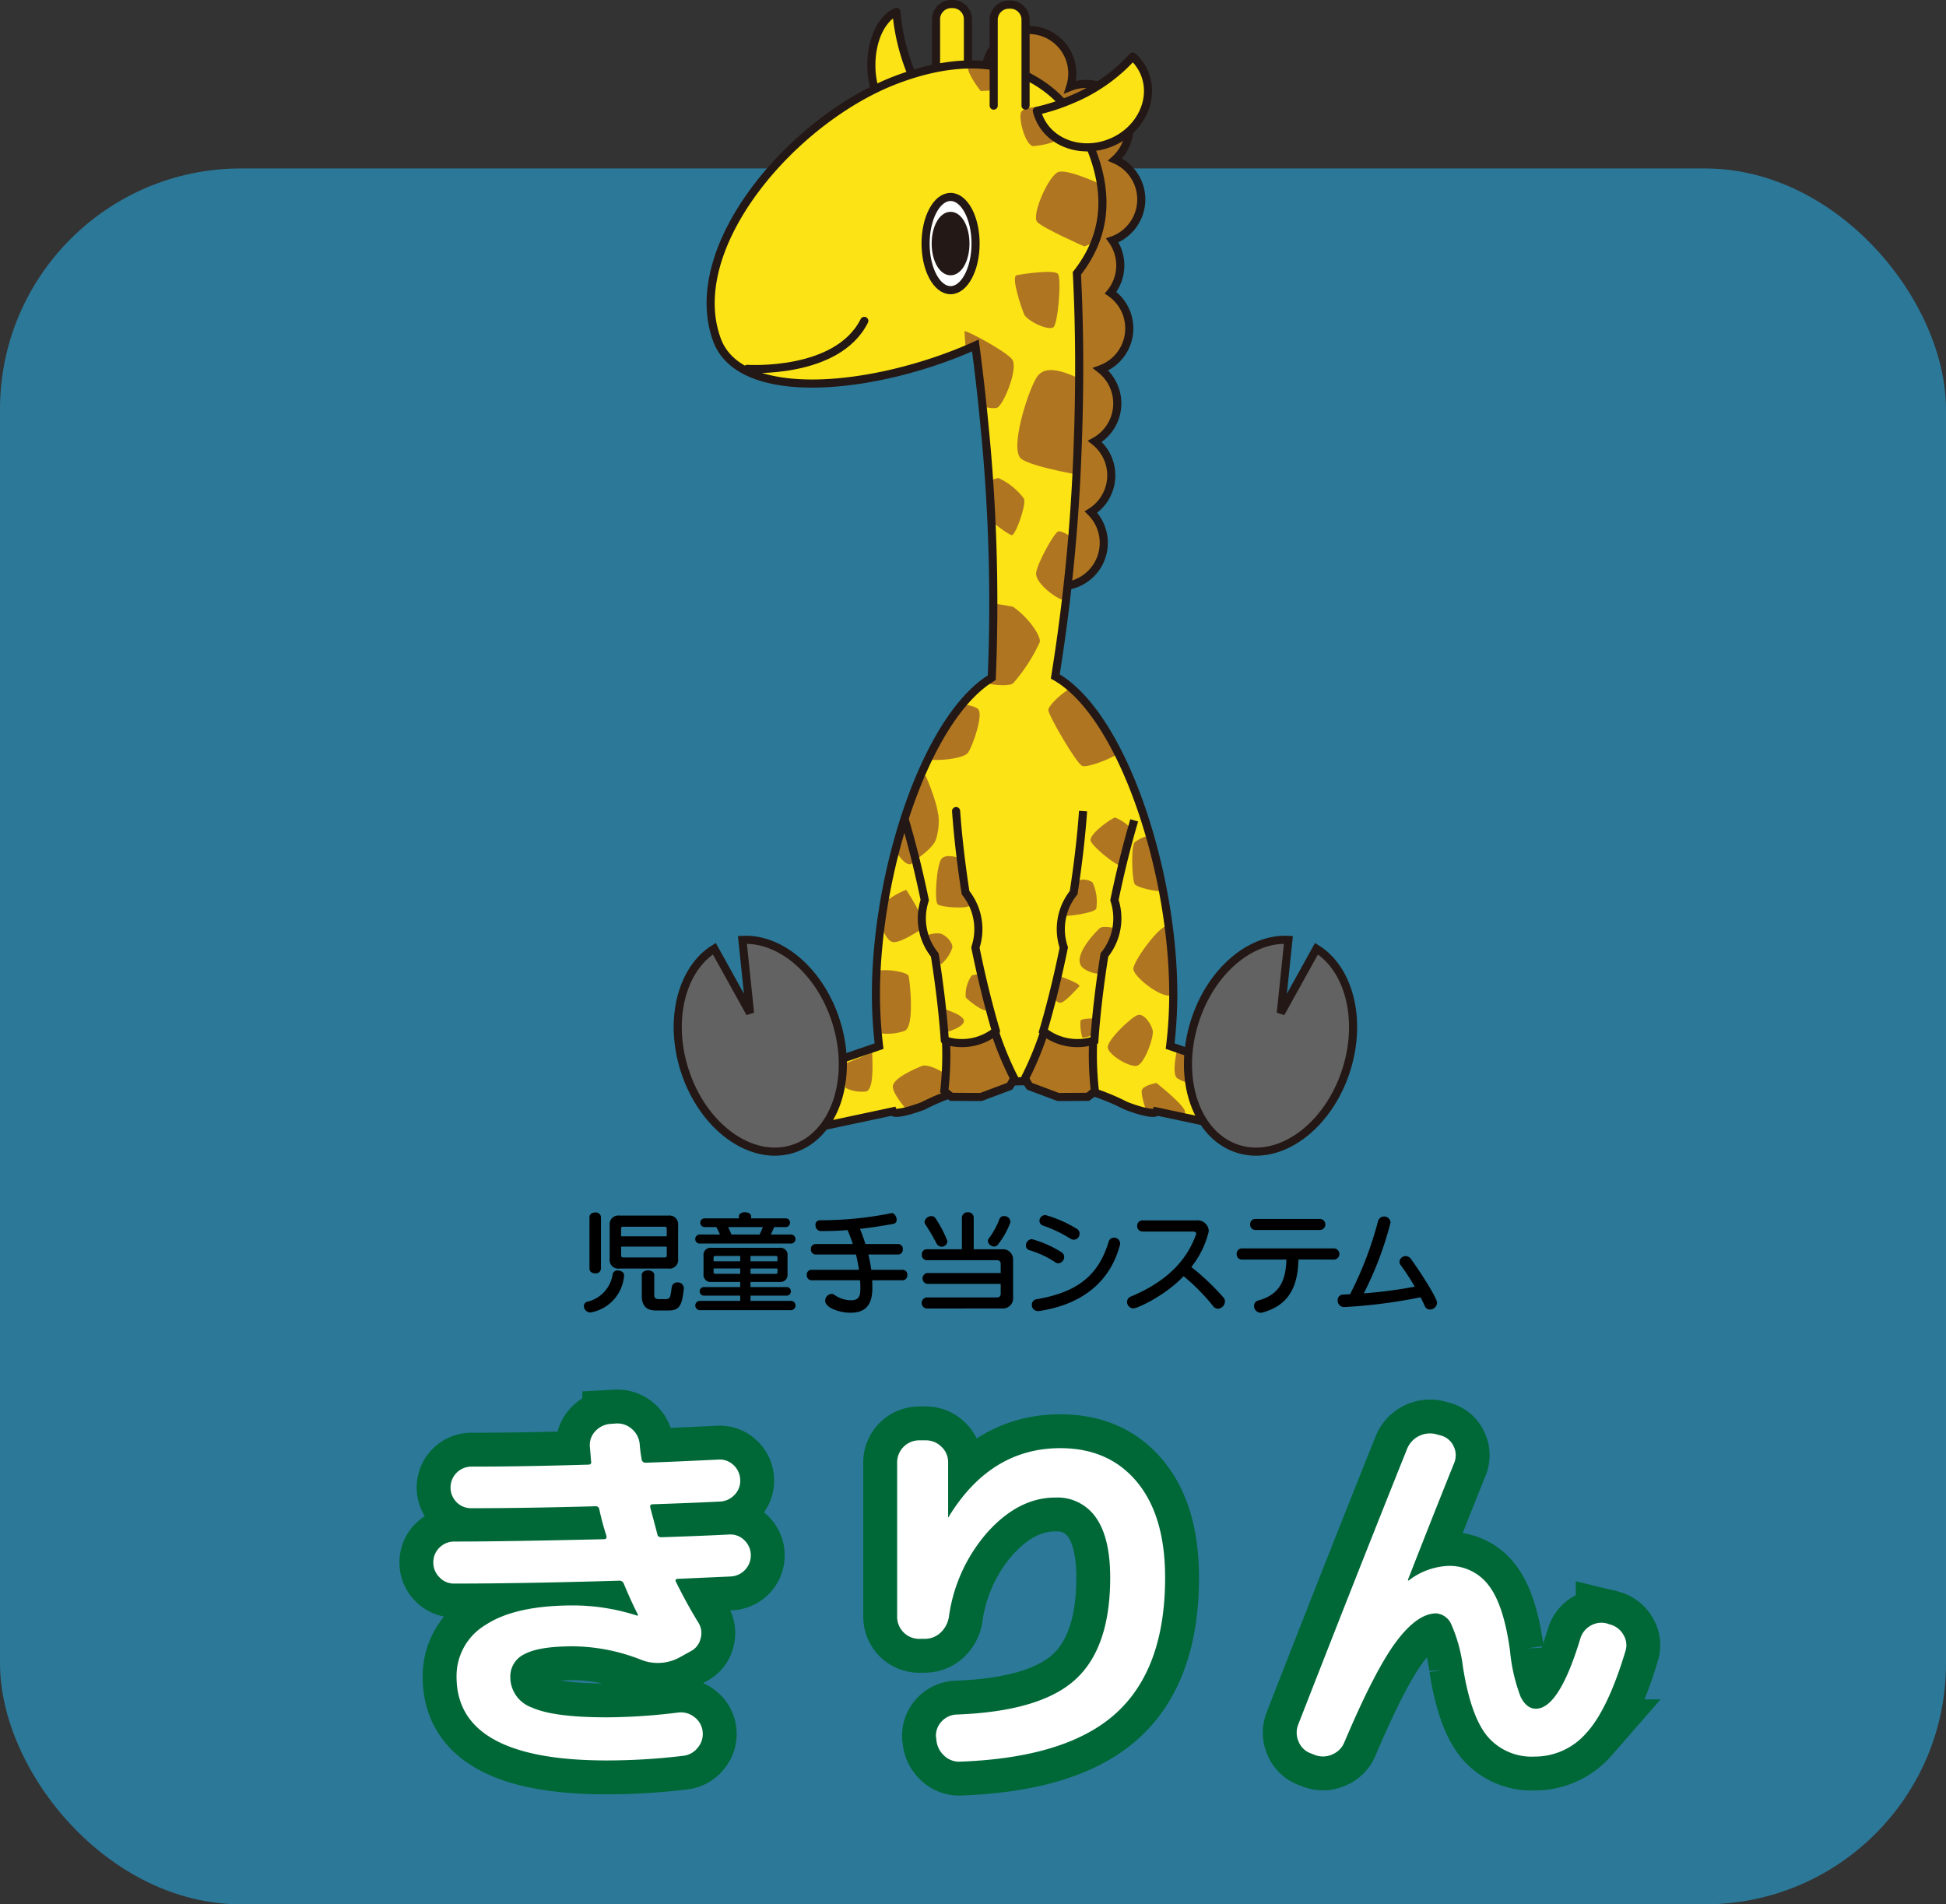 <?xml version="1.0" encoding="UTF-8" standalone="no"?>
<svg
   width="287"
   height="280.846"
   viewBox="0 0 287 280.846"
   version="1.1"
   id="svg153"
   sodipodi:docname="p4.svg"
   inkscape:version="1.1.1 (3bf5ae0d25, 2021-09-20)"
   xmlns:inkscape="http://www.inkscape.org/namespaces/inkscape"
   xmlns:sodipodi="http://sodipodi.sourceforge.net/DTD/sodipodi-0.dtd"
   xmlns="http://www.w3.org/2000/svg"
   xmlns:svg="http://www.w3.org/2000/svg">
  <rect x="0" y="0" width="287" height="280.846" fill="#333333" stroke="none"/>
  <sodipodi:namedview
     id="namedview155"
     pagecolor="#ffffff"
     bordercolor="#666666"
     borderopacity="1.0"
     inkscape:pageshadow="2"
     inkscape:pageopacity="0.0"
     inkscape:pagecheckerboard="0"
     showgrid="false"
     inkscape:zoom="2.9339922"
     inkscape:cx="143.66091"
     inkscape:cy="140.59342"
     inkscape:window-width="1920"
     inkscape:window-height="1009"
     inkscape:window-x="-8"
     inkscape:window-y="-8"
     inkscape:window-maximized="1"
     inkscape:current-layer="svg153" />
  <defs
     id="defs13">
    <style
       id="style2">.a,.b,.d{fill:none;}.a,.b,.f,.g,.j,.k,.l{stroke:#231815;stroke-width:1.196px;}.b,.f,.j,.k{stroke-linecap:round;stroke-linejoin:round;}.c{fill:#29abe2;opacity:0.58;}.d{stroke:#006837;stroke-width:9.991px;}.e,.j{fill:#fff;}.f,.n{fill:#fce315;}.g,.i{fill:#b07521;}.h{clip-path:url(#a);}.k{fill:#231815;}.l{fill:#636262;}.m{clip-path:url(#b);}.o{clip-path:url(#c);}</style>
    <clipPath
       id="a">
      <path
         class="a"
         d="M172.574,154.28a63.9,63.9,0,0,0,.461-7.687c0-18.075-7.463-41.2-17.4-46.831a272.069,272.069,0,0,0,3.3-33.88c.347-9.06.288-17.7-.113-25.567,4.212-5.365,4.745-11.288,2.325-17.754-3.922-10.48-13.488-16.586-28.8-10.855S100.7,36.373,105.74,50.12c3.5,9.542,23.631,7.344,38.11.833.518,3.873.974,7.875,1.359,11.974a264.678,264.678,0,0,1,1.059,37.022c-9.778,5.937-17.082,28.763-17.082,46.644a63.892,63.892,0,0,0,.461,7.687l-12.4,4.263,2.206,7.961,12.2-2.594c.224.738,4.249-.668,4.659-.9a32.651,32.651,0,0,1,29.446-.084c.608.341,4.584,1.725,4.808.987l12.2,2.594,2.207-7.961Z"
         id="path4" />
    </clipPath>
    <clipPath
       id="b">
      <path
         class="a"
         d="M159.735,119.617c-.261,3.669-.725,7.737-1.392,12.037a8.583,8.583,0,0,0-1.453,8.088c-.911,4.473-1.944,8.642-3.032,12.323a8.013,8.013,0,0,0,7.541,1.366c.272-3.828.767-8.095,1.482-12.6a8.584,8.584,0,0,0,1.477-8.084c.883-4.26,1.876-8.233,2.918-11.76"
         id="path7" />
    </clipPath>
    <clipPath
       id="c">
      <path
         class="b"
         d="M141.008,119.617c.262,3.669.725,7.737,1.393,12.037a8.586,8.586,0,0,1,1.452,8.088c.911,4.473,1.945,8.642,3.033,12.323a8.013,8.013,0,0,1-7.541,1.366c-.273-3.828-.767-8.095-1.483-12.6a8.584,8.584,0,0,1-1.477-8.084c-.882-4.26-1.875-8.233-2.918-11.76"
         id="path10" />
    </clipPath>
  </defs>
  <rect
     class="c"
     y="24.846"
     width="287"
     height="256"
     rx="35.524"
     id="rect15" />
  <path
     class="d"
     d="M66.979,233.543a2.907,2.907,0,0,1-2.17-.925,3.045,3.045,0,0,1-.9-2.2,2.953,2.953,0,0,1,.9-2.17,3.022,3.022,0,0,1,2.226-.9q7.233,0,22.049-.348c.308,0,.424-.174.347-.52a38.317,38.317,0,0,1-1.042-3.877.517.517,0,0,0-.521-.463q-10.3.289-18.345.289a3,3,0,0,1-2.169-.868,3.082,3.082,0,0,1,2.169-5.266q7.583,0,17.246-.29.519,0,.405-.52L87,213.406a2.919,2.919,0,0,1,.781-2.315,3.354,3.354,0,0,1,2.285-1.1l.811-.058a3.21,3.21,0,0,1,2.344.839,3.313,3.313,0,0,1,1.129,2.285,21.1,21.1,0,0,0,.289,2.2.544.544,0,0,0,.578.463q3.588-.115,10.763-.463a2.907,2.907,0,0,1,2.2.811,3.019,3.019,0,0,1,.983,2.14,2.927,2.927,0,0,1-.839,2.257,3.12,3.12,0,0,1-2.17.985q-3.3.173-9.895.4c-.31,0-.425.174-.347.521q.981,3.645,1.041,3.935.057.405.637.405,6.771-.231,9.953-.405a2.9,2.9,0,0,1,2.2.81,3.026,3.026,0,0,1,.984,2.141,3.114,3.114,0,0,1-2.952,3.24q-2.547.117-7.754.348c-.347,0-.463.136-.347.405q1.563,3.183,3.3,6.018a2.9,2.9,0,0,1,.347,2.4,2.806,2.806,0,0,1-1.5,1.88l-1.562.868a6.721,6.721,0,0,1-5.9.289,27.993,27.993,0,0,0-9.838-1.909q-4.978,0-7.117,1.129a3.624,3.624,0,0,0-2.142,3.385,4.745,4.745,0,0,0,3.183,4.513q3.182,1.447,11.052,1.447a87.651,87.651,0,0,0,10.475-.7,3.161,3.161,0,0,1,2.4.637,3.047,3.047,0,0,1,1.244,2.083,3.089,3.089,0,0,1-.665,2.4,3.155,3.155,0,0,1-2.112,1.246,94.366,94.366,0,0,1-11.342.694q-22.163,0-22.163-12.326a8.769,8.769,0,0,1,4.34-7.7q4.341-2.834,12.847-2.835a30.7,30.7,0,0,1,9.432,1.5h.117v-.173q-.987-1.909-2.084-4.572a.682.682,0,0,0-.7-.405Q76.989,233.544,66.979,233.543Z"
     id="path17" />
  <path
     class="d"
     d="M135.551,241.7a3.259,3.259,0,0,1-3.24-3.24v-22.8a3.257,3.257,0,0,1,3.24-3.24h.983a3.222,3.222,0,0,1,2.316.954,3.082,3.082,0,0,1,.982,2.286v8.1a.1.1,0,0,0,.116-.116q6.192-10.068,16.435-10.069,7.174,0,11.312,5t4.139,14.091q0,13.425-7.234,19.993t-22.973,7.147a3.177,3.177,0,0,1-2.4-.9,3.518,3.518,0,0,1-1.128-2.343l-.058-.406a3.011,3.011,0,0,1,.839-2.285,3.129,3.129,0,0,1,2.227-1.013q12.326-.462,17.477-5.15t5.15-15.046q0-5.843-2.084-8.824a6.887,6.887,0,0,0-6.017-2.981q-5.326,0-9.9,5.006a23.756,23.756,0,0,0-5.787,12.586,3.984,3.984,0,0,1-1.215,2.315,3.338,3.338,0,0,1-2.372.925Z"
     id="path19" />
  <path
     class="d"
     d="M193.359,258.6a3.064,3.064,0,0,1-1.822-1.707,3.255,3.255,0,0,1-.087-2.518q9.029-23.145,16.087-40.738a3.642,3.642,0,0,1,4.4-2.083l.636.173a2.893,2.893,0,0,1,1.823,1.592,2.98,2.98,0,0,1,.086,2.4q-2.894,7.176-6.829,17.244v.116h.117a10.251,10.251,0,0,1,5.786-2.14,7.2,7.2,0,0,1,5.99,2.864q2.226,2.863,3.153,9.635a25.725,25.725,0,0,0,1.563,6.8Q225.13,252,226.518,252q3.412,0,6.539-10.3a3.217,3.217,0,0,1,1.562-1.967,3.147,3.147,0,0,1,2.43-.289l.347.116a3.2,3.2,0,0,1,2.026,1.533,2.923,2.923,0,0,1,.289,2.459q-2.6,8.624-5.786,12.065a10.045,10.045,0,0,1-7.639,3.444,8.523,8.523,0,0,1-6.886-2.951q-2.49-2.952-3.646-10.3a22.107,22.107,0,0,0-1.678-6.162,2.66,2.66,0,0,0-2.257-1.707q-2.776,0-5.9,4.166t-7.639,14.814a3.265,3.265,0,0,1-1.794,1.822,3.328,3.328,0,0,1-2.546.087Z"
     id="path21" />
  <path
     class="e"
     d="M66.979,233.543a2.907,2.907,0,0,1-2.17-.925,3.045,3.045,0,0,1-.9-2.2,2.953,2.953,0,0,1,.9-2.17,3.022,3.022,0,0,1,2.226-.9q7.233,0,22.049-.348c.308,0,.424-.174.347-.52a38.317,38.317,0,0,1-1.042-3.877.517.517,0,0,0-.521-.463q-10.3.289-18.345.289a3,3,0,0,1-2.169-.868,3.082,3.082,0,0,1,2.169-5.266q7.583,0,17.246-.29.519,0,.405-.52L87,213.406a2.919,2.919,0,0,1,.781-2.315,3.354,3.354,0,0,1,2.285-1.1l.811-.058a3.21,3.21,0,0,1,2.344.839,3.313,3.313,0,0,1,1.129,2.285,21.1,21.1,0,0,0,.289,2.2.544.544,0,0,0,.578.463q3.588-.115,10.763-.463a2.907,2.907,0,0,1,2.2.811,3.019,3.019,0,0,1,.983,2.14,2.927,2.927,0,0,1-.839,2.257,3.12,3.12,0,0,1-2.17.985q-3.3.173-9.895.4c-.31,0-.425.174-.347.521q.981,3.645,1.041,3.935.057.405.637.405,6.771-.231,9.953-.405a2.9,2.9,0,0,1,2.2.81,3.026,3.026,0,0,1,.984,2.141,3.114,3.114,0,0,1-2.952,3.24q-2.547.117-7.754.348c-.347,0-.463.136-.347.405q1.563,3.183,3.3,6.018a2.9,2.9,0,0,1,.347,2.4,2.806,2.806,0,0,1-1.5,1.88l-1.562.868a6.721,6.721,0,0,1-5.9.289,27.993,27.993,0,0,0-9.838-1.909q-4.978,0-7.117,1.129a3.624,3.624,0,0,0-2.142,3.385,4.745,4.745,0,0,0,3.183,4.513q3.182,1.447,11.052,1.447a87.651,87.651,0,0,0,10.475-.7,3.161,3.161,0,0,1,2.4.637,3.047,3.047,0,0,1,1.244,2.083,3.089,3.089,0,0,1-.665,2.4,3.155,3.155,0,0,1-2.112,1.246,94.366,94.366,0,0,1-11.342.694q-22.163,0-22.163-12.326a8.769,8.769,0,0,1,4.34-7.7q4.341-2.834,12.847-2.835a30.7,30.7,0,0,1,9.432,1.5h.117v-.173q-.987-1.909-2.084-4.572a.682.682,0,0,0-.7-.405Q76.989,233.544,66.979,233.543Z"
     id="path23" />
  <path
     class="e"
     d="M135.551,241.7a3.259,3.259,0,0,1-3.24-3.24v-22.8a3.257,3.257,0,0,1,3.24-3.24h.983a3.222,3.222,0,0,1,2.316.954,3.082,3.082,0,0,1,.982,2.286v8.1a.1.1,0,0,0,.116-.116q6.192-10.068,16.435-10.069,7.174,0,11.312,5t4.139,14.091q0,13.425-7.234,19.993t-22.973,7.147a3.177,3.177,0,0,1-2.4-.9,3.518,3.518,0,0,1-1.128-2.343l-.058-.406a3.011,3.011,0,0,1,.839-2.285,3.129,3.129,0,0,1,2.227-1.013q12.326-.462,17.477-5.15t5.15-15.046q0-5.843-2.084-8.824a6.887,6.887,0,0,0-6.017-2.981q-5.326,0-9.9,5.006a23.756,23.756,0,0,0-5.787,12.586,3.984,3.984,0,0,1-1.215,2.315,3.338,3.338,0,0,1-2.372.925Z"
     id="path25" />
  <path
     class="e"
     d="M193.359,258.6a3.064,3.064,0,0,1-1.822-1.707,3.255,3.255,0,0,1-.087-2.518q9.029-23.145,16.087-40.738a3.642,3.642,0,0,1,4.4-2.083l.636.173a2.893,2.893,0,0,1,1.823,1.592,2.98,2.98,0,0,1,.086,2.4q-2.894,7.176-6.829,17.244v.116h.117a10.251,10.251,0,0,1,5.786-2.14,7.2,7.2,0,0,1,5.99,2.864q2.226,2.863,3.153,9.635a25.725,25.725,0,0,0,1.563,6.8Q225.13,252,226.518,252q3.412,0,6.539-10.3a3.217,3.217,0,0,1,1.562-1.967,3.147,3.147,0,0,1,2.43-.289l.347.116a3.2,3.2,0,0,1,2.026,1.533,2.923,2.923,0,0,1,.289,2.459q-2.6,8.624-5.786,12.065a10.045,10.045,0,0,1-7.639,3.444,8.523,8.523,0,0,1-6.886-2.951q-2.49-2.952-3.646-10.3a22.107,22.107,0,0,0-1.678-6.162,2.66,2.66,0,0,0-2.257-1.707q-2.776,0-5.9,4.166t-7.639,14.814a3.265,3.265,0,0,1-1.794,1.822,3.328,3.328,0,0,1-2.546.087Z"
     id="path27" />
  <path
     d="m 86.113,192.616 a 0.653,0.653 0 0 1 0.528,-0.642 4.895,4.895 0 0 0 3.716,-4.047 0.712,0.712 0 0 1 0.757,-0.559 c 0.46,0 0.938,0.28 0.938,0.724 0,0.049 -0.017,0.082 -0.017,0.115 a 5.993,5.993 0 0 1 -4.984,5.363 0.985,0.985 0 0 1 -0.938,-0.954 z m 0.823,-13.111 c 0,-0.46 0.427,-0.69 0.855,-0.69 a 0.754,0.754 0 0 1 0.84,0.69 v 7.6 a 0.753,0.753 0 0 1 -0.84,0.69 c -0.428,0 -0.855,-0.229 -0.855,-0.69 z m 4.425,7.583 a 1.286,1.286 0 0 1 -1.447,-1.464 v -4.918 a 1.277,1.277 0 0 1 1.447,-1.431 h 7.2 a 1.278,1.278 0 0 1 1.449,1.431 v 4.918 a 1.287,1.287 0 0 1 -1.449,1.464 z m 6.975,-5.872 a 0.263,0.263 0 0 0 -0.3,-0.3 H 91.9 a 0.262,0.262 0 0 0 -0.3,0.3 v 1.118 h 6.729 z m 0,2.632 h -6.729 v 1.283 c 0,0.214 0.1,0.313 0.3,0.313 h 6.135 c 0.2,0 0.3,-0.1 0.3,-0.313 z m -1.613,9.425 c -1.431,0 -2.073,-0.756 -2.073,-2.155 v -3.076 c 0,-0.461 0.461,-0.69 0.922,-0.69 0.461,0 0.921,0.229 0.921,0.69 v 2.978 c 0,0.378 0.181,0.575 0.675,0.575 h 0.772 c 0.938,0 0.906,-0.115 1.119,-1.727 a 0.827,0.827 0 0 1 0.872,-0.74 0.874,0.874 0 0 1 0.921,0.856 v 0.115 c -0.3,2.582 -0.674,3.174 -2.385,3.174 z"
     id="path29" />
  <path
     d="m 103.2,183.4 a 0.666,0.666 0 1 1 0,-1.332 h 2.978 c -0.181,-0.461 -0.363,-0.757 -0.527,-1.1 h -1.695 a 0.64,0.64 0 0 1 -0.675,-0.642 0.631,0.631 0 0 1 0.675,-0.641 h 5.017 v -0.279 c 0,-0.412 0.444,-0.625 0.888,-0.625 0.461,0 0.921,0.213 0.921,0.625 v 0.279 h 5.05 a 0.622,0.622 0 0 1 0.675,0.641 0.63,0.63 0 0 1 -0.675,0.642 h -1.661 c -0.132,0.362 -0.3,0.691 -0.493,1.1 h 2.976 a 0.666,0.666 0 1 1 0,1.332 z m -0.049,9.82 a 0.687,0.687 0 0 1 0,-1.365 h 6.02 v -0.774 h -5.38 a 0.634,0.634 0 0 1 0,-1.266 h 5.379 v -0.757 h -4.227 a 1.046,1.046 0 0 1 -1.184,-1.184 v -2.665 a 1.046,1.046 0 0 1 1.184,-1.184 h 10.018 a 1.046,1.046 0 0 1 1.184,1.184 v 2.665 a 1.047,1.047 0 0 1 -1.184,1.184 h -4.277 v 0.757 h 5.362 a 0.634,0.634 0 0 1 0,1.266 h -5.362 v 0.774 h 6.02 a 0.685,0.685 0 0 1 0,1.365 z m 6.02,-7.994 h -3.685 a 0.218,0.218 0 0 0 -0.247,0.246 v 0.543 h 3.931 z m 0,1.842 h -3.932 v 0.543 a 0.218,0.218 0 0 0 0.247,0.247 h 3.684 z m -1.775,-6.1 c 0.147,0.346 0.312,0.658 0.476,1.1 h 4.162 c 0.18,-0.428 0.345,-0.724 0.477,-1.1 z m 7.269,4.507 a 0.217,0.217 0 0 0 -0.246,-0.246 h -3.735 v 0.789 h 3.98 z m 0,1.6 h -3.98 v 0.79 h 3.734 a 0.218,0.218 0 0 0 0.246,-0.247 z"
     id="path31" />
  <path
     d="m 128.625,188.816 c 0.033,0.344 0.033,0.723 0.033,1.085 0,2.1 -0.641,3.7 -3.208,3.7 -1.694,0 -3.75,-0.74 -3.75,-1.776 a 1.006,1.006 0 0 1 0.921,-1 0.719,0.719 0 0 1 0.4,0.115 4.359,4.359 0 0 0 2.434,0.822 h 0.1 c 1.184,0 1.332,-0.773 1.332,-1.694 V 189.9 c 0,-0.378 -0.016,-0.741 -0.049,-1.085 h -7.178 a 0.712,0.712 0 0 1 -0.674,-0.774 0.7,0.7 0 0 1 0.674,-0.773 h 7.024 c -0.116,-0.789 -0.263,-1.529 -0.444,-2.253 h -5.97 a 0.71,0.71 0 0 1 -0.675,-0.773 0.7,0.7 0 0 1 0.675,-0.773 h 5.509 c -0.23,-0.691 -0.494,-1.382 -0.773,-2.057 -1.217,0.1 -2.533,0.149 -3.981,0.149 a 0.844,0.844 0 0 1 -0.755,-0.905 0.633,0.633 0 0 1 0.673,-0.691 52.8,52.8 0 0 0 10.544,-1.053 h 0.066 c 0.345,0 0.691,0.527 0.691,0.971 a 0.591,0.591 0 0 1 -0.543,0.625 c -1.5,0.263 -3.093,0.526 -4.869,0.724 0.3,0.757 0.576,1.5 0.807,2.237 h 4.836 a 0.691,0.691 0 0 1 0.673,0.773 0.7,0.7 0 0 1 -0.673,0.773 h -4.409 a 21,21 0 0 1 0.427,2.253 h 4.639 a 0.693,0.693 0 0 1 0.675,0.773 0.7,0.7 0 0 1 -0.675,0.774 z"
     id="path33" />
  <path
     d="m 136.6,192.977 a 0.829,0.829 0 0 1 0,-1.628 h 10.46 a 0.52,0.52 0 0 0 0.526,-0.526 v -1.481 h -10.84 a 0.809,0.809 0 0 1 0,-1.6 h 10.84 v -1.365 a 0.52,0.52 0 0 0 -0.526,-0.526 h -10.429 a 0.731,0.731 0 0 1 -0.674,-0.806 0.722,0.722 0 0 1 0.674,-0.806 h 5.23 v -4.656 a 0.826,0.826 0 0 1 0.889,-0.8 0.8,0.8 0 0 1 0.855,0.8 v 4.656 h 4.327 a 1.481,1.481 0 0 1 1.48,1.463 v 5.807 a 1.481,1.481 0 0 1 -1.48,1.464 z m 2.27,-9.112 a 0.871,0.871 0 0 1 -0.757,-0.5 32.378,32.378 0 0 0 -1.661,-2.829 0.6,0.6 0 0 1 -0.1,-0.329 1.019,1.019 0 0 1 1.019,-0.854 0.661,0.661 0 0 1 0.592,0.312 16.8,16.8 0 0 1 1.761,3.372 0.855,0.855 0 0 1 -0.856,0.828 z m 7.747,-0.034 a 0.928,0.928 0 0 1 -0.921,-0.8 0.56,0.56 0 0 1 0.132,-0.379 11.615,11.615 0 0 0 1.579,-2.878 0.669,0.669 0 0 1 0.657,-0.428 0.911,0.911 0 0 1 0.956,0.789 0.681,0.681 0 0 1 -0.05,0.247 11.884,11.884 0 0 1 -1.825,3.207 0.645,0.645 0 0 1 -0.53,0.242 z"
     id="path35" />
  <path
     d="m 155.648,186.167 a 14.255,14.255 0 0 0 -3.832,-1.793 0.688,0.688 0 0 1 -0.509,-0.691 0.923,0.923 0 0 1 0.871,-0.938 16.108,16.108 0 0 1 4.408,1.958 0.8,0.8 0 0 1 0.362,0.659 0.952,0.952 0 0 1 -0.855,0.954 0.8,0.8 0 0 1 -0.445,-0.149 z m -2.319,7.172 a 0.975,0.975 0 0 1 -0.214,0.017 0.892,0.892 0 0 1 -0.937,-0.922 0.808,0.808 0 0 1 0.691,-0.822 c 6.365,-1.085 9.194,-3.767 10.643,-8.5 a 0.79,0.79 0 0 1 0.772,-0.576 0.891,0.891 0 0 1 0.921,0.838 1.233,1.233 0 0 1 -0.033,0.231 c -1.299,4.915 -4.967,8.665 -11.843,9.734 z m 4.54,-10.659 a 19.489,19.489 0 0 0 -3.98,-1.908 0.777,0.777 0 0 1 -0.592,-0.724 0.888,0.888 0 0 1 0.888,-0.855 18.277,18.277 0 0 1 4.655,2.056 0.759,0.759 0 0 1 0.378,0.658 0.866,0.866 0 0 1 -1.349,0.773 z"
     id="path41" />
  <path
     d="m 168.49,181.627 a 0.776,0.776 0 0 1 -0.772,-0.839 0.766,0.766 0 0 1 0.772,-0.805 h 7.91 a 1.66,1.66 0 0 1 1.875,1.594 13.346,13.346 0 0 1 -2.582,5.281 35.048,35.048 0 0 1 4.738,4.491 0.841,0.841 0 0 1 0.23,0.592 1.12,1.12 0 0 1 -1.036,1.069 0.9,0.9 0 0 1 -0.707,-0.378 29.972,29.972 0 0 0 -4.359,-4.425 c -2.715,2.878 -6.811,4.753 -7.386,4.753 a 0.964,0.964 0 0 1 -0.954,-0.954 0.853,0.853 0 0 1 0.591,-0.805 c 5.133,-2.155 8.143,-5.166 9.575,-9.113 a 0.524,0.524 0 0 0 0.032,-0.148 c 0,-0.181 -0.165,-0.313 -0.4,-0.313 z"
     id="path43" />
  <path
     d="m 191.5,185.756 c -0.1,3.931 -1.349,6.711 -5.264,7.8 a 1.144,1.144 0 0 1 -0.312,0.049 1,1 0 0 1 -0.971,-1.02 0.8,0.8 0 0 1 0.625,-0.79 c 3.01,-0.839 4.047,-2.746 4.146,-6.036 h -6.564 a 0.758,0.758 0 0 1 -0.773,-0.806 0.777,0.777 0 0 1 0.773,-0.839 h 13.653 a 0.829,0.829 0 0 1 0,1.645 z m -6.35,-4.359 a 0.772,0.772 0 0 1 -0.773,-0.822 0.75,0.75 0 0 1 0.773,-0.806 h 9.541 a 0.815,0.815 0 0 1 0,1.628 z"
     id="path45" />
  <path
     d="m 198.172,192.763 a 0.942,0.942 0 0 1 -0.888,-1 0.789,0.789 0 0 1 0.79,-0.839 l 1.036,-0.05 a 52.345,52.345 0 0 0 4.113,-10.741 0.943,0.943 0 0 1 1.858,0.165 50.48,50.48 0 0 1 -3.948,10.445 67.149,67.149 0 0 0 7.517,-0.987 33.847,33.847 0 0 0 -2.072,-3.175 0.836,0.836 0 0 1 -0.182,-0.509 0.92,0.92 0 0 1 1.646,-0.461 c 0.872,1.151 3.9,5.724 3.9,6.53 a 1.055,1.055 0 0 1 -1.036,0.987 0.815,0.815 0 0 1 -0.773,-0.509 c -0.181,-0.412 -0.4,-0.856 -0.625,-1.3 a 76.845,76.845 0 0 1 -11.284,1.447 z"
     id="path47" />
  <path
     class="f"
     d="M134.7,11.5a24.5,24.5,0,0,0,2.061,3.793,6.535,6.535,0,0,1-.539.759c-2.169,2.632-5.207,1.861-6.784-1.722s-1.1-8.622,1.072-11.254a4.441,4.441,0,0,1,1.7-1.323A30.612,30.612,0,0,0,134.7,11.5Z"
     id="path49" />
  <path
     class="f"
     d="M138.049,15.493V2.726A2.248,2.248,0,0,1,140.4.6h0a2.248,2.248,0,0,1,2.351,2.128V15.493"
     id="path51" />
  <path
     class="g"
     d="M166.549,48.433a6.4,6.4,0,0,0-2.752-5.261,6.4,6.4,0,0,0,.251-7.719,6.409,6.409,0,0,0,.406-11.923,6.4,6.4,0,0,0-6.624-10.71,6.413,6.413,0,1,0-12.511-1.983c0,.026,0,.052,0,.078a8.472,8.472,0,0,1,3.312-.477c10.755.658,10.686,22.819,9.069,49.274a266.333,266.333,0,0,1-2.615,26.63,6.414,6.414,0,0,0,5.821-10.821A6.4,6.4,0,0,0,161.48,65.1a6.405,6.405,0,0,0,.848-10.642A6.41,6.41,0,0,0,166.549,48.433Z"
     id="path53" />
  <g
     class="h"
     clip-path="url(#a)"
     id="g99">
    <path
       class="f"
       d="M177,151.472l-3.224-27.944L162.308,100.6V42.072c6.4-8.156,8.758-17.8,5.41-26.255-5.8-14.656-23.222-9.545-43.028-1.7s-34.5,15.452-28.7,30.108c5.61,14.165,25.192,19.8,44.38,13.075l.8,41.509L129.705,121.02l-1.433,29.736-14.331,6.449,6.091,13.614,33.319-6.449,32.244,4.658,2.149-11.106Z"
       id="path55" />
    <path
       class="i"
       d="M160.8,56.616c-3.538-1.769-6.635-3.1-7.961-.885s-3.981,10.616-2.212,11.943S160.8,70.327,160.8,70.327Z"
       id="path57" />
    <path
       class="i"
       d="M155.321,48.292c-.961.481-3.941-1.075-4.3-1.971s-1.97-5.553-1.075-5.732,5.553-.895,6.091-.179S156.038,47.934,155.321,48.292Z"
       id="path59" />
    <path
       class="i"
       d="M142.244,48.829c.538,0,5.912,2.866,6.987,4.12s-1.254,6.807-2.15,7.166-3.941-.538-4.12-1.433S142.244,48.829,142.244,48.829Z"
       id="path61" />
    <path
       class="i"
       d="M142.961,73.012c-.16-.881,3.762-2.508,4.3-2.508a9.758,9.758,0,0,1,3.762,3.046c.358.895-1.254,5.374-1.791,5.374S143.319,74.983,142.961,73.012Z"
       id="path63" />
    <path
       class="i"
       d="M156.038,78.386c-.641.321-3.045,4.658-3.225,6.091s2.687,3.583,3.762,3.941,5.2-2.329,4.658-5.016S156.754,78.028,156.038,78.386Z"
       id="path65" />
    <path
       class="i"
       d="M149.41,89.493c2.329,1.612,4.12,4.3,3.941,5.2a25.2,25.2,0,0,1-3.941,6.09c-.9.717-7.345,0-7.166-2.329s.717-9.135,1.792-9.494S149.41,89.493,149.41,89.493Z"
       id="path67" />
    <path
       class="i"
       d="M159.979,100.6c-2.508.537-5.374,3.4-5.374,4.12s4.12,7.882,5.016,8.24,6.269-1.791,6.448-2.866S159.979,100.6,159.979,100.6Z"
       id="path69" />
    <path
       class="i"
       d="M139.2,103.823c1.254-.179,4.12,0,5.016.717s-.717,5.374-1.433,6.448-6.09,1.433-6.628.717S139.2,103.823,139.2,103.823Z"
       id="path71" />
    <path
       class="i"
       d="M172.339,123.528a4.969,4.969,0,0,0-5.016.716c-.537.717-.358,5.374,0,6.091s4.658,1.433,5.374,1.074S172.339,123.528,172.339,123.528Z"
       id="path73" />
    <path
       class="i"
       d="M172.518,136.963c-.384-2.115-5.374,4.657-5.374,5.911s4.8,4.931,5.891,3.719C173.035,146.593,172.876,138.933,172.518,136.963Z"
       id="path75" />
    <path
       class="i"
       d="M167.861,149.681c.946-.189,1.97,1.433,2.149,2.329s-1.254,5.2-2.508,5.2-3.94-1.612-4.12-2.687S166.965,149.86,167.861,149.681Z"
       id="path77" />
    <path
       class="i"
       d="M173.593,154.877c-.179.716-.717,3.582,0,4.12a4.779,4.779,0,0,0,1.791.716s-.895-2.866-.358-4.478Z"
       id="path79" />
    <path
       class="i"
       d="M169.115,164.012s-.9-2.508-.717-3.224,2.15-1.075,2.15-1.075,5.015,3.941,4.12,4.478-3.583,0-3.583,0Z"
       id="path81" />
    <path
       class="i"
       d="M136.512,114.392s2.329,5.2,1.792,6.807-3.225,6.27-4.12,6.27-1.971-1.792-1.971-1.792S135.258,115.467,136.512,114.392Z"
       id="path83" />
    <path
       class="i"
       d="M130.78,132.843a12.139,12.139,0,0,1,2.866-1.613s3.458,5.192,2.445,5.731-3.34,2.151-4.415,1.972-1.792-2.687-1.792-2.687Z"
       id="path85" />
    <path
       class="i"
       d="M129.347,143.412c.109-.708,4.478-.18,4.658.537s.9,7.344-.538,8.061a7.653,7.653,0,0,1-3.762.358S128.989,145.74,129.347,143.412Z"
       id="path87" />
    <path
       class="i"
       d="M139.737,158.638c-.538-.537-2.866-1.791-3.762-1.433s-4.3,1.792-4.3,3.045,2.508,3.941,2.508,3.941l5.086-3.317Z"
       id="path89" />
    <path
       class="i"
       d="M128.631,155.235c0,1.075.358,5.374-.9,5.732a5.261,5.261,0,0,1-3.045-.537v-3.583Z"
       id="path91" />
    <path
       class="i"
       d="M162.547,27.274s-5.016-2.389-6.449-1.911-4.061,6.449-3.105,7.4,6.926,3.583,6.926,3.583,3.822-1.433,3.822-2.15S162.547,27.274,162.547,27.274Z"
       id="path93" />
    <path
       class="i"
       d="M152.515,21.541c-1.194.239-2.389-4.06-1.911-5.015s4.538-.956,4.538-.239,1.433,3.582.717,4.3S152.515,21.541,152.515,21.541Z"
       id="path95" />
    <path
       class="i"
       d="M142.722,9.838c0,1.194,1.911,3.583,1.911,3.583l5.016-.239s1.672-2.15.716-2.627S142.722,9.838,142.722,9.838Z"
       id="path97" />
  </g>
  <path
     class="a"
     d="M172.574,154.28a63.9,63.9,0,0,0,.461-7.687c0-18.075-7.463-41.2-17.4-46.831a272.069,272.069,0,0,0,3.3-33.88c.347-9.06.288-17.7-.113-25.567,4.212-5.365,4.745-11.288,2.325-17.754-3.922-10.48-13.488-16.586-28.8-10.855S100.7,36.373,105.74,50.12c3.5,9.542,23.631,7.344,38.11.833.518,3.873.974,7.875,1.359,11.974a264.678,264.678,0,0,1,1.059,37.022c-9.778,5.937-17.082,28.763-17.082,46.644a63.892,63.892,0,0,0,.461,7.687l-12.4,4.263,2.206,7.961,12.2-2.594c.224.738,4.249-.668,4.659-.9a32.651,32.651,0,0,1,29.446-.084c.608.341,4.584,1.725,4.808.987l12.2,2.594,2.207-7.961Z"
     id="path101" />
  <ellipse
     class="j"
     cx="140.193"
     cy="35.92"
     rx="3.686"
     ry="6.875"
     id="ellipse103" />
  <ellipse
     class="k"
     cx="140.193"
     cy="35.92"
     rx="2.191"
     ry="4.085"
     id="ellipse105" />
  <path
     class="b"
     d="M110.217,54.4s13.269.885,17.25-7.077"
     id="path107" />
  <path
     class="f"
     d="M158.007,14.688a28.872,28.872,0,0,1-5.092,1.659,6.774,6.774,0,0,0,.349,1.038c1.644,3.82,6.446,5.425,10.725,3.584s6.415-6.432,4.771-10.252a6.822,6.822,0,0,0-1.708-2.376A24.992,24.992,0,0,1,158.007,14.688Z"
     id="path109" />
  <path
     class="l"
     d="M109.493,138.613l1.124,10.8-5.267-9.5c-4.775,2.956-6.755,10.383-4.413,17.827,2.646,8.405,9.8,13.643,15.982,11.7s9.047-10.337,6.4-18.742C120.978,143.254,115.1,138.3,109.493,138.613Z"
     id="path111" />
  <path
     class="l"
     d="M190.016,138.613l-1.124,10.8,5.266-9.5c4.775,2.956,6.756,10.383,4.413,17.827-2.646,8.405-9.8,13.643-15.982,11.7s-9.047-10.337-6.4-18.742C178.531,143.254,184.409,138.3,190.016,138.613Z"
     id="path113" />
  <path
     class="f"
     d="M146.552,15.577V2.81A2.247,2.247,0,0,1,148.9.682h0a2.248,2.248,0,0,1,2.351,2.128V15.577"
     id="path115" />
  <path
     class="g"
     d="M161.342,151.591l-6.785-1.23a47.633,47.633,0,0,1-3.38,8.648,6.616,6.616,0,0,0,.676,1.2l4.224,1.577,4.342-.025a6.626,6.626,0,0,0,1.055-.886A47.57,47.57,0,0,1,161.342,151.591Z"
     id="path117" />
  <g
     class="m"
     clip-path="url(#b)"
     id="g131">
    <path
       class="n"
       d="M157.74,120.124l-.538,10.569-2.687,8.151-.716,12.628a8.9,8.9,0,0,0,8.957,1.882l4.03-16.75-1.075-5.732,2.15-9.315"
       id="path119" />
    <path
       class="i"
       d="M166.786,122.184a6.068,6.068,0,0,0-2.329-1.612c-.358,0-4.03,2.508-3.582,3.493s4.12,3.941,4.567,3.583S166.786,122.184,166.786,122.184Z"
       id="path121" />
    <path
       class="i"
       d="M159.173,129.887c.358-.358,1.612-.09,1.97.269a6.762,6.762,0,0,1,.538,3.851c-.358.717-4.658,1.164-4.927,1.075S159.173,129.887,159.173,129.887Z"
       id="path123" />
    <path
       class="i"
       d="M165.711,137.142c-.358-.089-2.955-.717-3.493-.269s-4.568,4.568-2.328,6a4.29,4.29,0,0,0,4.209.358Z"
       id="path125" />
    <path
       class="i"
       d="M156.486,144.039s3.045,1.075,2.687,1.433-2.15,2.418-2.777,2.418-1.433-1.075-1.433-1.075Z"
       id="path127" />
    <path
       class="i"
       d="M162.935,150.219s-3.583-.18-3.583.358a6.673,6.673,0,0,0,.269,2.419c.269.268,2.955-.9,3.135-1.165A5.837,5.837,0,0,0,162.935,150.219Z"
       id="path129" />
  </g>
  <path
     class="a"
     d="M159.735,119.617c-.261,3.669-.725,7.737-1.392,12.037a8.583,8.583,0,0,0-1.453,8.088c-.911,4.473-1.944,8.642-3.032,12.323a8.013,8.013,0,0,0,7.541,1.366c.272-3.828.767-8.095,1.482-12.6a8.584,8.584,0,0,0,1.477-8.084c.883-4.26,1.876-8.233,2.918-11.76"
     id="path133" />
  <path
     class="g"
     d="M139.4,151.591l6.785-1.23a47.487,47.487,0,0,0,3.38,8.648,6.62,6.62,0,0,1-.677,1.2l-4.224,1.577-4.342-.025a6.575,6.575,0,0,1-1.054-.886A47.649,47.649,0,0,0,139.4,151.591Z"
     id="path135" />
  <g
     class="o"
     clip-path="url(#c)"
     id="g149">
    <path
       class="n"
       d="M142.334,118.781l2.329,12.539,1.164,8.6,2.06,11.733a11.637,11.637,0,0,1-9.942,1.7l-4.567-31.26"
       id="path137" />
    <path
       class="i"
       d="M138.214,119.139a8.77,8.77,0,0,1-.179,4.658c-.484,1.451-3.224,3.134-3.224,3.134l-1.613-5.195S134.184,118.422,138.214,119.139Z"
       id="path139" />
    <path
       class="i"
       d="M141.528,126.573s-1.791-.717-2.6,0-1.165,6.359-.627,6.807,4.657.717,4.747.09S141.528,126.573,141.528,126.573Z"
       id="path141" />
    <path
       class="i"
       d="M136.423,138.127a3.57,3.57,0,0,1,2.239-.448c.985.269,1.881,1.433,1.791,2.061a5.248,5.248,0,0,1-1.612,2.418C138.393,142.337,136.423,138.127,136.423,138.127Z"
       id="path143" />
    <path
       class="i"
       d="M145.738,143.68a6.042,6.042,0,0,0-2.419.18,4.94,4.94,0,0,0-.895,3.224c.268.358,2.6,2.239,3.134,1.881S145.738,143.68,145.738,143.68Z"
       id="path145" />
    <path
       class="i"
       d="M138.572,148.606s3.4.9,3.583,1.882-2.687,1.791-3.045,1.88S138.572,148.606,138.572,148.606Z"
       id="path147" />
  </g>
  <path
     class="b"
     d="M141.008,119.617c.262,3.669.725,7.737,1.393,12.037a8.586,8.586,0,0,1,1.452,8.088c.911,4.473,1.945,8.642,3.033,12.323a8.013,8.013,0,0,1-7.541,1.366c-.273-3.828-.767-8.095-1.483-12.6a8.584,8.584,0,0,1-1.477-8.084c-.882-4.26-1.875-8.233-2.918-11.76"
     id="path151" />
</svg>
